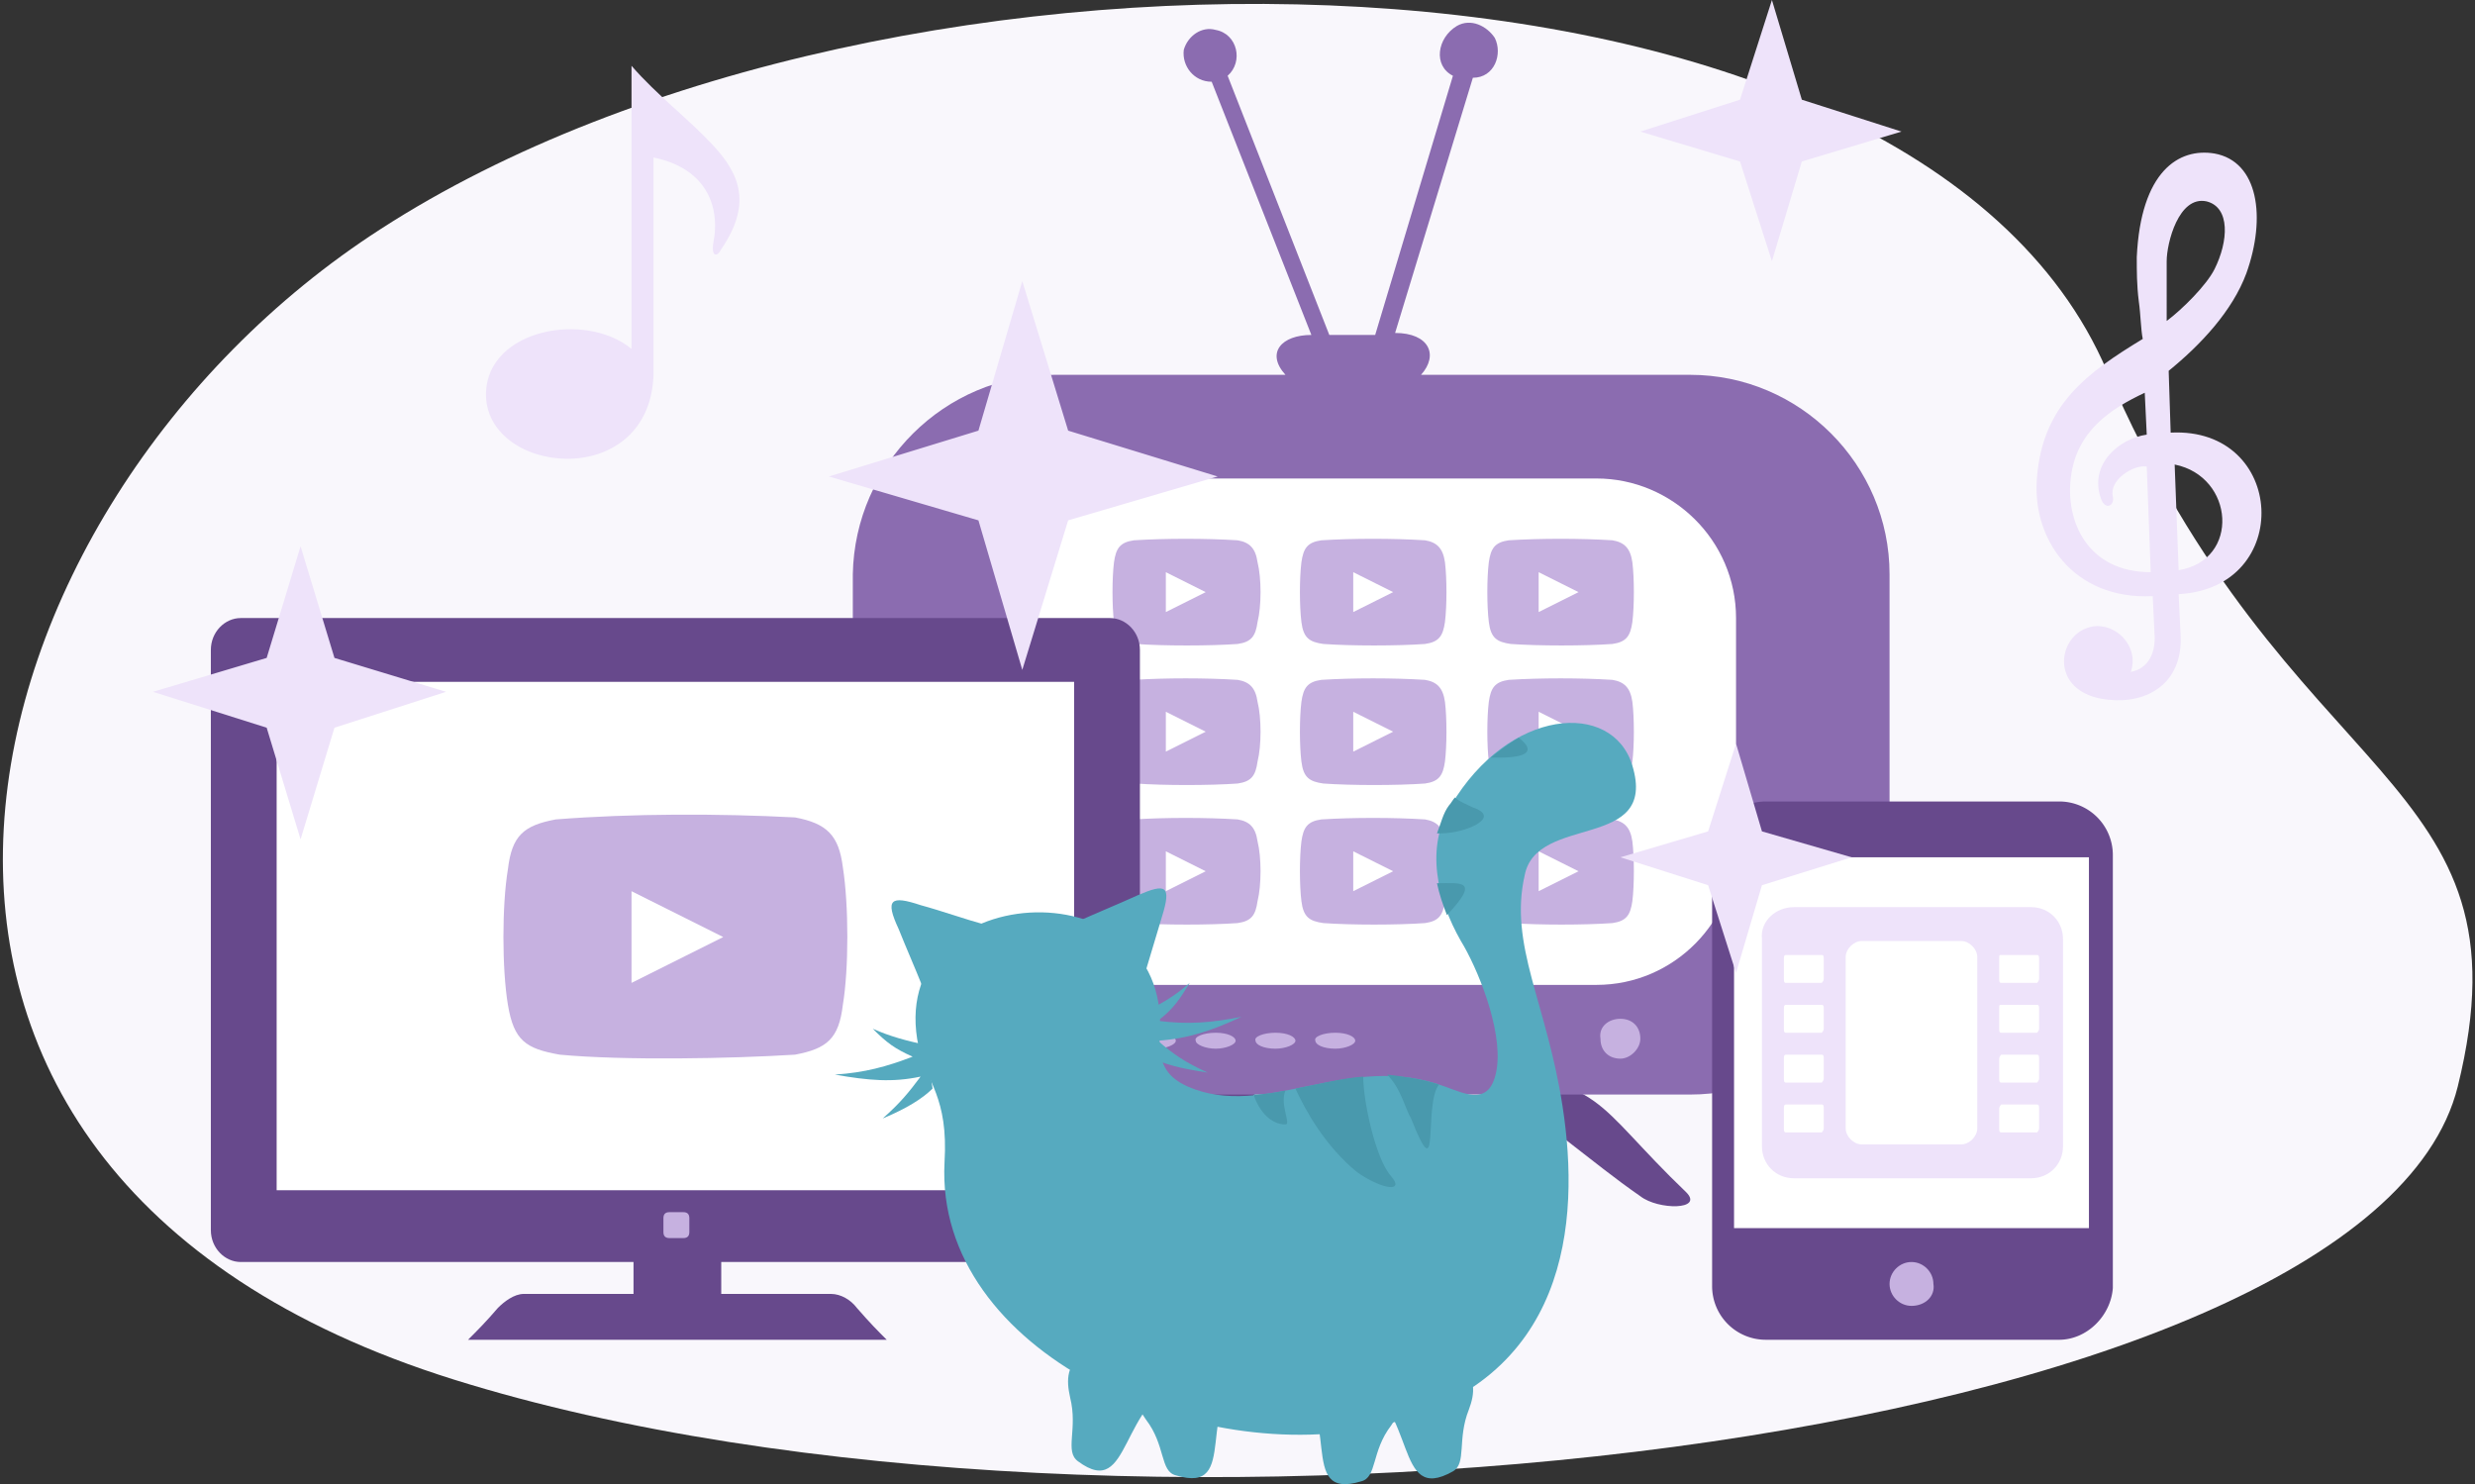 <svg width="597" height="358" viewBox="0 0 597 358" fill="none" xmlns="http://www.w3.org/2000/svg"><rect x="0" y="0" width="597" height="358" fill="#333333" stroke="none"/><path fill-rule="evenodd" clip-rule="evenodd" d="M91.736 55.304c122.631-79.35 369.817-75.022 416.465 34.144C551.963 191.4 611.596 186.11 592.84 262.093c-21.64 87.045-321.726 121.189-483.31 70.694C-53.498 281.811-11.178 121.669 91.736 55.304z" fill="#F9F7FC"/><path fill-rule="evenodd" clip-rule="evenodd" d="M266.306 288.546c6.252-4.328 11.542-8.656 17.793-13.465 1.924-1.443 3.367-1.443 5.771-1.443 4.328.481 12.985-8.656 15.87-14.427-30.778.962-27.892 6.733-50.495 28.373-4.328 4.329 6.733 4.329 11.061.962zm129.364 0c-6.252-4.328-11.542-8.656-17.794-13.465-1.924-1.443-3.366-1.443-5.771-1.443-4.328.481-12.984-8.656-15.87-14.427 30.778.962 27.893 6.733 50.495 28.373 4.329 4.329-6.732 4.329-11.06.962z" fill="#67498C"/><path fill-rule="evenodd" clip-rule="evenodd" d="M254.283 90.412h55.785c-4.809-5.29-.962-9.618 6.252-9.618l-24.046-61.075c-4.328 0-7.213-3.848-6.732-7.695.961-3.366 4.328-5.77 7.694-4.809 5.29.962 6.733 7.695 2.886 11.061l24.526 62.518h11.061l18.755-62.518c-4.809-2.405-3.847-9.137.962-12.023 3.366-1.923 7.213 0 9.137 2.886 1.924 3.847 0 9.618-5.29 9.618l-18.755 61.556c8.175 0 10.58 5.29 6.251 10.099h64.923c26.45 0 48.09 21.641 48.09 48.091v77.425c0 26.45-21.64 48.091-48.09 48.091h-153.89c-26.45 0-48.091-21.641-48.091-48.091v-77.425c.481-26.45 22.122-48.091 48.572-48.091z" fill="#8B6CB0"/><path fill-rule="evenodd" clip-rule="evenodd" d="M277.366 115.418h107.723c18.275 0 33.664 14.908 33.664 33.663v54.824c0 18.274-14.909 33.663-33.664 33.663H277.366c-18.274 0-33.663-14.908-33.663-33.663v-54.824c0-18.274 14.908-33.663 33.663-33.663z" fill="#fff"/><path fill-rule="evenodd" clip-rule="evenodd" d="M278.81 249.11c2.885 0 4.809.962 4.809 1.924 0 .961-2.405 1.923-4.809 1.923-2.886 0-4.809-.962-4.809-1.923-.481-.962 1.923-1.924 4.809-1.924zm112.051-3.366c2.885 0 4.809 1.923 4.809 4.809 0 2.404-2.405 4.809-4.809 4.809-2.885 0-4.809-1.924-4.809-4.809-.481-2.886 1.924-4.809 4.809-4.809zm-126.959 3.366c2.885 0 4.809.962 4.809 1.924 0 .961-2.405 1.923-4.809 1.923-2.886 0-4.809-.962-4.809-1.923 0-.962 2.404-1.924 4.809-1.924zm58.189 0c2.886 0 4.809.962 4.809 1.924 0 .961-2.404 1.923-4.809 1.923-2.885 0-4.809-.962-4.809-1.923-.481-.962 1.924-1.924 4.809-1.924zm-14.427 0c2.886 0 4.809.962 4.809 1.924 0 .961-2.404 1.923-4.809 1.923-2.885 0-4.809-.962-4.809-1.923-.481-.962 1.924-1.924 4.809-1.924zm-14.427 0c2.885 0 4.809.962 4.809 1.924 0 .961-2.404 1.923-4.809 1.923-2.405 0-4.809-.962-4.809-1.923-.481-.962 1.924-1.924 4.809-1.924zm10.098-113.493c-.481-3.366-1.924-4.809-4.809-5.29-7.695-.48-17.313-.48-25.008 0-3.366.481-4.328 1.924-4.809 5.29-.48 3.848-.48 10.58 0 14.428.481 3.847 1.924 4.809 5.29 5.29 6.733.481 17.794.481 24.527 0 3.366-.481 4.328-1.924 4.809-5.29.962-3.848.962-10.58 0-14.428zm0 67.327c-.481-3.366-1.924-4.809-4.809-5.29-7.695-.481-17.313-.481-25.008 0-3.366.481-4.328 1.924-4.809 5.29-.48 3.848-.48 10.58 0 14.427.481 3.848 1.924 4.81 5.29 5.29 6.733.481 17.794.481 24.527 0 3.366-.48 4.328-1.923 4.809-5.29.962-3.847.962-10.579 0-14.427zm90.41 0c-.481-3.366-1.924-4.809-4.809-5.29-7.695-.481-17.313-.481-25.007 0-3.366.481-4.328 1.924-4.809 5.29-.481 3.848-.481 10.58 0 14.427.481 3.848 1.923 4.81 5.29 5.29 6.732.481 17.793.481 24.526 0 3.366-.48 4.328-1.923 4.809-5.29.481-3.847.481-10.579 0-14.427zm-22.603 12.023v-9.618l9.619 4.809-9.619 4.809zm-22.602-12.023c-.481-3.366-1.924-4.809-4.809-5.29-7.695-.481-17.313-.481-25.007 0-3.367.481-4.328 1.924-4.809 5.29-.481 3.848-.481 10.58 0 14.427.481 3.848 1.923 4.81 5.29 5.29 6.732.481 17.793.481 24.526 0 3.366-.48 4.328-1.923 4.809-5.29.481-3.847.481-10.579 0-14.427zm-22.122 12.023v-9.618l9.618 4.809-9.618 4.809zm-45.205 0v-9.618l9.618 4.809-9.618 4.809zm22.122-45.686c-.481-3.366-1.924-4.809-4.809-5.29-7.695-.481-17.313-.481-25.008 0-3.366.481-4.328 1.924-4.809 5.29-.48 3.847-.48 10.58 0 14.427.481 3.847 1.924 4.809 5.29 5.29 6.733.481 17.794.481 24.527 0 3.366-.481 4.328-1.924 4.809-5.29.962-3.847.962-10.58 0-14.427zm90.41 0c-.481-3.366-1.924-4.809-4.809-5.29-7.695-.481-17.313-.481-25.007 0-3.366.481-4.328 1.924-4.809 5.29-.481 3.847-.481 10.58 0 14.427.481 3.847 1.923 4.809 5.29 5.29 6.732.481 17.793.481 24.526 0 3.366-.481 4.328-1.924 4.809-5.29.481-3.847.481-10.58 0-14.427zm-22.603 12.023v-9.619l9.619 4.809-9.619 4.81zm-22.602-12.023c-.481-3.366-1.924-4.809-4.809-5.29-7.695-.481-17.313-.481-25.007 0-3.367.481-4.328 1.924-4.809 5.29-.481 3.847-.481 10.58 0 14.427.481 3.847 1.923 4.809 5.29 5.29 6.732.481 17.793.481 24.526 0 3.366-.481 4.328-1.924 4.809-5.29.481-3.847.481-10.58 0-14.427zm-22.122 12.023v-9.619l9.618 4.809-9.618 4.81zm-45.205 0v-9.619l9.618 4.809-9.618 4.81zm112.532-45.687c-.481-3.366-1.924-4.809-4.809-5.29-7.695-.48-17.313-.48-25.007 0-3.366.481-4.328 1.924-4.809 5.29-.481 3.848-.481 10.58 0 14.428.481 3.847 1.923 4.809 5.29 5.29 6.732.481 17.793.481 24.526 0 3.366-.481 4.328-1.924 4.809-5.29.481-3.848.481-10.58 0-14.428zm-22.603 12.023v-9.618l9.619 4.809-9.619 4.809zm-22.602-12.023c-.481-3.366-1.924-4.809-4.809-5.29-7.695-.48-17.313-.48-25.007 0-3.367.481-4.328 1.924-4.809 5.29-.481 3.848-.481 10.58 0 14.428.481 3.847 1.923 4.809 5.29 5.29 6.732.481 17.793.481 24.526 0 3.366-.481 4.328-1.924 4.809-5.29.481-3.848.481-10.58 0-14.428zm-22.122 12.023v-9.618l9.618 4.809-9.618 4.809zm-45.205 0v-9.618l9.618 4.809-9.618 4.809z" fill="#C6B1E0"/><path fill-rule="evenodd" clip-rule="evenodd" d="M268.23 304.414h-94.258v7.695h26.45c2.404 0 4.809 1.442 6.252 3.366 3.366 3.847 4.809 5.29 7.213 7.695h-100.99c2.404-2.405 4.328-4.329 7.213-7.695 1.443-1.443 3.848-3.366 6.252-3.366h26.45v-7.695H58.074c-3.848 0-7.214-3.366-7.214-7.694V156.776c0-4.328 3.366-7.694 7.214-7.694h209.675c3.847 0 7.213 3.366 7.213 7.694v140.425c.481 3.847-2.885 7.213-6.732 7.213z" fill="#67498C"/><path d="M259.092 164.471H66.73v122.631h192.362V164.471z" fill="#fff"/><path fill-rule="evenodd" clip-rule="evenodd" d="M164.834 298.642h-3.366c-.962 0-1.443-.481-1.443-1.443v-3.366c0-.962.481-1.443 1.443-1.443h3.366c.962 0 1.443.481 1.443 1.443v3.366c0 .962-.481 1.443-1.443 1.443zm-12.503-61.554v-22.122l22.122 11.061-22.122 11.061zm50.976-27.893c-.962-7.694-3.847-10.58-11.542-12.022-18.274-.962-39.434-.962-57.708.481-7.695 1.442-10.58 3.847-11.542 12.022-1.443 8.657-1.443 24.046 0 32.702 1.443 8.656 4.328 10.58 12.503 12.023 15.389 1.442 41.358.961 56.747 0 7.695-1.443 10.58-3.848 11.542-12.023 1.443-8.656 1.443-24.045 0-33.183z" fill="#C6B1E0"/><path fill-rule="evenodd" clip-rule="evenodd" d="M224.948 262.575c-2.405 2.404-6.252 4.809-12.023 7.213 4.328-3.847 6.252-6.252 9.137-10.099-6.732 1.443-12.503.962-20.679-.481 7.214-.481 12.504-1.923 18.756-4.328-4.329-1.923-6.252-3.366-9.618-6.733 4.328 1.924 8.175 2.886 12.503 3.848.962 3.847 1.443 7.213 1.924 10.58z" fill="#56AABF"/><path fill-rule="evenodd" clip-rule="evenodd" d="M393.746 184.668c-4.809-15.87-29.816-13.947-43.763 9.618-6.251 10.099-3.366 22.602 2.405 32.701 3.847 6.252 10.099 21.16 8.656 30.778-1.442 9.138-7.213 6.252-12.503 4.329-23.084-8.657-43.282 8.175-62.037 0-5.29-2.405-7.214-5.771-6.733-12.985 2.405-41.358-66.846-37.03-58.19 3.366 1.924 8.657 7.214 12.023 6.252 27.893-2.404 46.167 61.556 74.06 105.319 63.48 45.205-10.58 48.09-49.053 43.762-76.945-3.847-25.008-12.984-38.954-9.137-55.786 2.885-14.908 32.221-5.77 25.969-26.449z" fill="#56AABF"/><path fill-rule="evenodd" clip-rule="evenodd" d="M366.334 177.935c-2.404 1.443-4.328 2.885-6.732 4.809 2.404 0 13.465.481 6.732-4.809zm-15.389 14.427c-.481.481-.961 1.443-1.442 1.924-1.443 1.923-1.924 4.328-2.886 6.733h.962c5.771 0 14.908-3.848 7.694-6.252-1.923-.962-3.366-1.443-4.328-2.405zm-4.328 20.679c.481 2.405 1.443 5.29 2.405 7.695 8.175-8.657 3.366-7.695-2.405-7.695zm.481 48.572c-4.328-1.443-8.656-1.924-12.503-2.405 3.366 3.367 4.328 8.176 5.77 10.58 7.214 18.275 2.886-3.366 6.733-8.175zm-18.274-1.924c0 5.771 2.885 19.717 6.732 24.045 3.367 3.848-1.923 3.367-8.175-.961-7.695-6.252-12.504-14.908-14.908-20.198 5.29-.962 10.58-2.405 16.351-2.886zm-18.756 3.366c-2.404.481-5.29.962-7.694.962 1.442 4.328 4.328 7.214 7.694 7.214 1.443 0-1.442-4.809 0-8.176z" fill="#4999AD"/><path fill-rule="evenodd" clip-rule="evenodd" d="M275.924 235.644l4.328-14.427c2.404-7.695.962-8.175-5.771-5.29-5.29 2.405-10.099 4.328-15.389 6.733 5.771 4.328 11.061 8.656 16.832 12.984zm-53.381 2.405c-1.924-4.809-3.848-9.137-5.771-13.946-3.367-7.214-1.924-8.176 5.29-5.771 5.29 1.443 10.58 3.366 15.87 4.809-5.29 5.29-10.099 10.099-15.389 14.908zm54.823 16.83c3.366 1.924 7.694 2.886 13.946 3.848-5.29-2.405-8.175-4.328-12.023-7.695 7.214-.481 12.985-2.404 20.198-5.771-7.213 1.443-12.984 1.924-20.198.962 3.848-2.885 5.29-5.29 7.695-9.137-3.847 3.366-7.214 5.29-11.542 7.214 1.443 3.366 1.443 6.732 1.924 10.579zm49.053 76.947c15.87 7.694 9.618 31.259 24.045 23.083 3.367-1.923.962-7.694 3.848-14.908 1.442-3.847 1.923-7.694-2.405-11.542-5.771-2.885-18.755-1.923-25.488 3.367z" fill="#56AABF"/><path fill-rule="evenodd" clip-rule="evenodd" d="M310.549 329.421c13.946 11.061 1.923 32.702 17.793 27.893 3.847-.962 2.405-7.214 7.214-13.466 2.404-3.366 3.847-7.213 0-12.022-4.328-3.848-17.313-5.771-25.007-2.405zm-24.045 2.886c-16.831 5.29-13.465 29.816-26.45 20.198-3.366-2.405 0-7.695-1.923-15.389-.962-4.328-.962-8.176 3.847-11.061 5.771-2.405 18.755 0 24.526 6.252z" fill="#56AABF"/><path fill-rule="evenodd" clip-rule="evenodd" d="M301.412 327.977c-13.947 11.061-1.924 32.702-17.794 27.893-3.847-.962-2.404-7.214-7.213-13.466-2.405-3.366-3.848-7.213 0-12.022 4.328-3.848 17.312-5.771 25.007-2.405z" fill="#56AABF"/><path fill-rule="evenodd" clip-rule="evenodd" d="M246.589 67.808l11.061 36.068 36.068 11.061-36.068 10.58-11.061 36.068-10.58-36.068-36.068-10.58 36.068-11.061 10.58-36.068zM427.409 0l7.214 24.045 24.045 7.695-24.045 7.213L427.409 63l-7.694-24.046-24.045-7.213 24.045-7.695L427.409 0zM72.5 131.768l8.175 26.931 26.931 8.175-26.93 8.657-8.176 26.93-8.175-26.93-27.412-8.657 27.412-8.175 8.175-26.931zm79.831-115.896V84.16c-11.061-9.137-34.625-4.809-35.106 10.58-.481 19.717 38.953 24.046 40.396-3.847v-52.9c12.022 2.405 16.351 11.061 14.427 20.68-.481 3.366.962 3.366 1.924 1.442 7.213-10.58 4.809-17.794-1.924-25.007-6.252-6.733-13.465-12.023-19.717-19.236zm364.527 65.883c-13.465 8.176-24.045 15.87-25.488 33.183-1.443 14.908 8.656 29.816 27.893 28.854l.48 10.099c0 5.29-2.885 7.695-5.77 8.176 1.923-5.29-2.405-11.061-8.176-11.061-9.618.481-12.503 16.351 2.886 17.793 9.137.962 17.793-3.847 17.312-15.389l-.481-10.099c27.893-1.442 25.969-40.396-1.923-38.953l-.481-14.908c7.694-6.252 15.389-14.427 18.755-23.565 4.809-13.465 2.886-26.93-7.694-28.854-8.657-1.443-17.794 4.328-18.756 25.007 0 3.367 0 6.733.481 10.58.481 3.366.481 6.733.962 9.137zm.481 12.985l.481 10.099c-6.733.962-13.946 7.213-11.061 15.389.962 2.885 3.366 1.923 2.885-.481-.961-3.847 4.809-7.695 8.176-7.214l.962 25.488c-15.389 0-20.679-12.503-19.237-23.083 1.443-11.061 9.619-16.351 17.794-20.198zm8.175 42.8l-.961-25.488c14.427 2.886 15.869 23.084.961 25.488zm-2.885-60.113V63c0-4.328 2.885-15.87 9.618-14.427 5.771 1.443 5.29 9.618 1.924 16.35-1.924 3.848-7.695 9.619-11.542 12.504z" fill="#EEE3FA"/><path fill-rule="evenodd" clip-rule="evenodd" d="M496.66 323.17h-70.693a12.93 12.93 0 0 1-12.984-12.984V206.31a12.93 12.93 0 0 1 12.984-12.984h70.693a12.93 12.93 0 0 1 12.985 12.984v104.357c-.481 6.733-6.252 12.503-12.985 12.503z" fill="#67498C"/><path d="M503.875 206.79h-85.602v89.449h85.602V206.79z" fill="#fff"/><path fill-rule="evenodd" clip-rule="evenodd" d="M461.073 314.995c-2.886 0-5.29-2.405-5.29-5.29 0-2.885 2.404-5.29 5.29-5.29 2.885 0 5.29 2.405 5.29 5.29.481 2.885-1.924 5.29-5.29 5.29z" fill="#C6B1E0"/><path fill-rule="evenodd" clip-rule="evenodd" d="M432.7 218.812h57.227c4.329 0 7.695 3.366 7.695 7.695v50.014c0 4.328-3.366 7.694-7.695 7.694H432.7c-4.329 0-7.695-3.366-7.695-7.694v-50.014c-.481-4.329 3.366-7.695 7.695-7.695z" fill="#EEE3FA"/><path fill-rule="evenodd" clip-rule="evenodd" d="M449.05 226.989h24.045c1.924 0 3.848 1.924 3.848 3.848v41.357c0 1.924-1.924 3.848-3.848 3.848H449.05c-1.924 0-3.847-1.924-3.847-3.848v-41.357c0-1.924 1.923-3.848 3.847-3.848zm-18.274 3.367h8.656c.481 0 .481.481.481.961v4.809c0 .481-.481.962-.481.962h-8.656c-.481 0-.481-.481-.481-.962v-4.809c0-.48 0-.961.481-.961zm51.937 0h8.657c.481 0 .481.481.481.961v4.809c0 .481-.481.962-.481.962h-8.657c-.48 0-.48-.481-.48-.962v-4.809c0-.961 0-.961.48-.961zm0 36.068h8.657c.481 0 .481.48.481.961v4.809c0 .481-.481.962-.481.962h-8.657c-.48 0-.48-.481-.48-.962v-4.809c0-.481.48-.961.48-.961zm0-12.023h8.657c.481 0 .481.481.481.962v4.809c0 .481-.481.962-.481.962h-8.657c-.48 0-.48-.481-.48-.962v-4.809c0-.481.48-.962.48-.962zm0-12.023h8.657c.481 0 .481.481.481.962v4.809c0 .481-.481.962-.481.962h-8.657c-.48 0-.48-.481-.48-.962v-4.809c0-.962 0-.962.48-.962zm-51.937 24.046h8.656c.481 0 .481.48.481.961v4.809c0 .481-.481.962-.481.962h-8.656c-.481 0-.481-.481-.481-.962v-4.809c0-.481 0-.961.481-.961zm0-12.023h8.656c.481 0 .481.481.481.962v4.809c0 .481-.481.962-.481.962h-8.656c-.481 0-.481-.481-.481-.962v-4.809c0-.481 0-.962.481-.962zm0-12.023h8.656c.481 0 .481.481.481.962v4.809c0 .481-.481.962-.481.962h-8.656c-.481 0-.481-.481-.481-.962v-4.809c0-.481 0-.962.481-.962z" fill="#fff"/><path fill-rule="evenodd" clip-rule="evenodd" d="M418.753 179.379l6.252 21.16 21.64 6.252-21.64 6.733-6.252 21.16-6.733-21.16-21.16-6.733 21.16-6.252 6.733-21.16z" fill="#EEE3FA"/></svg>